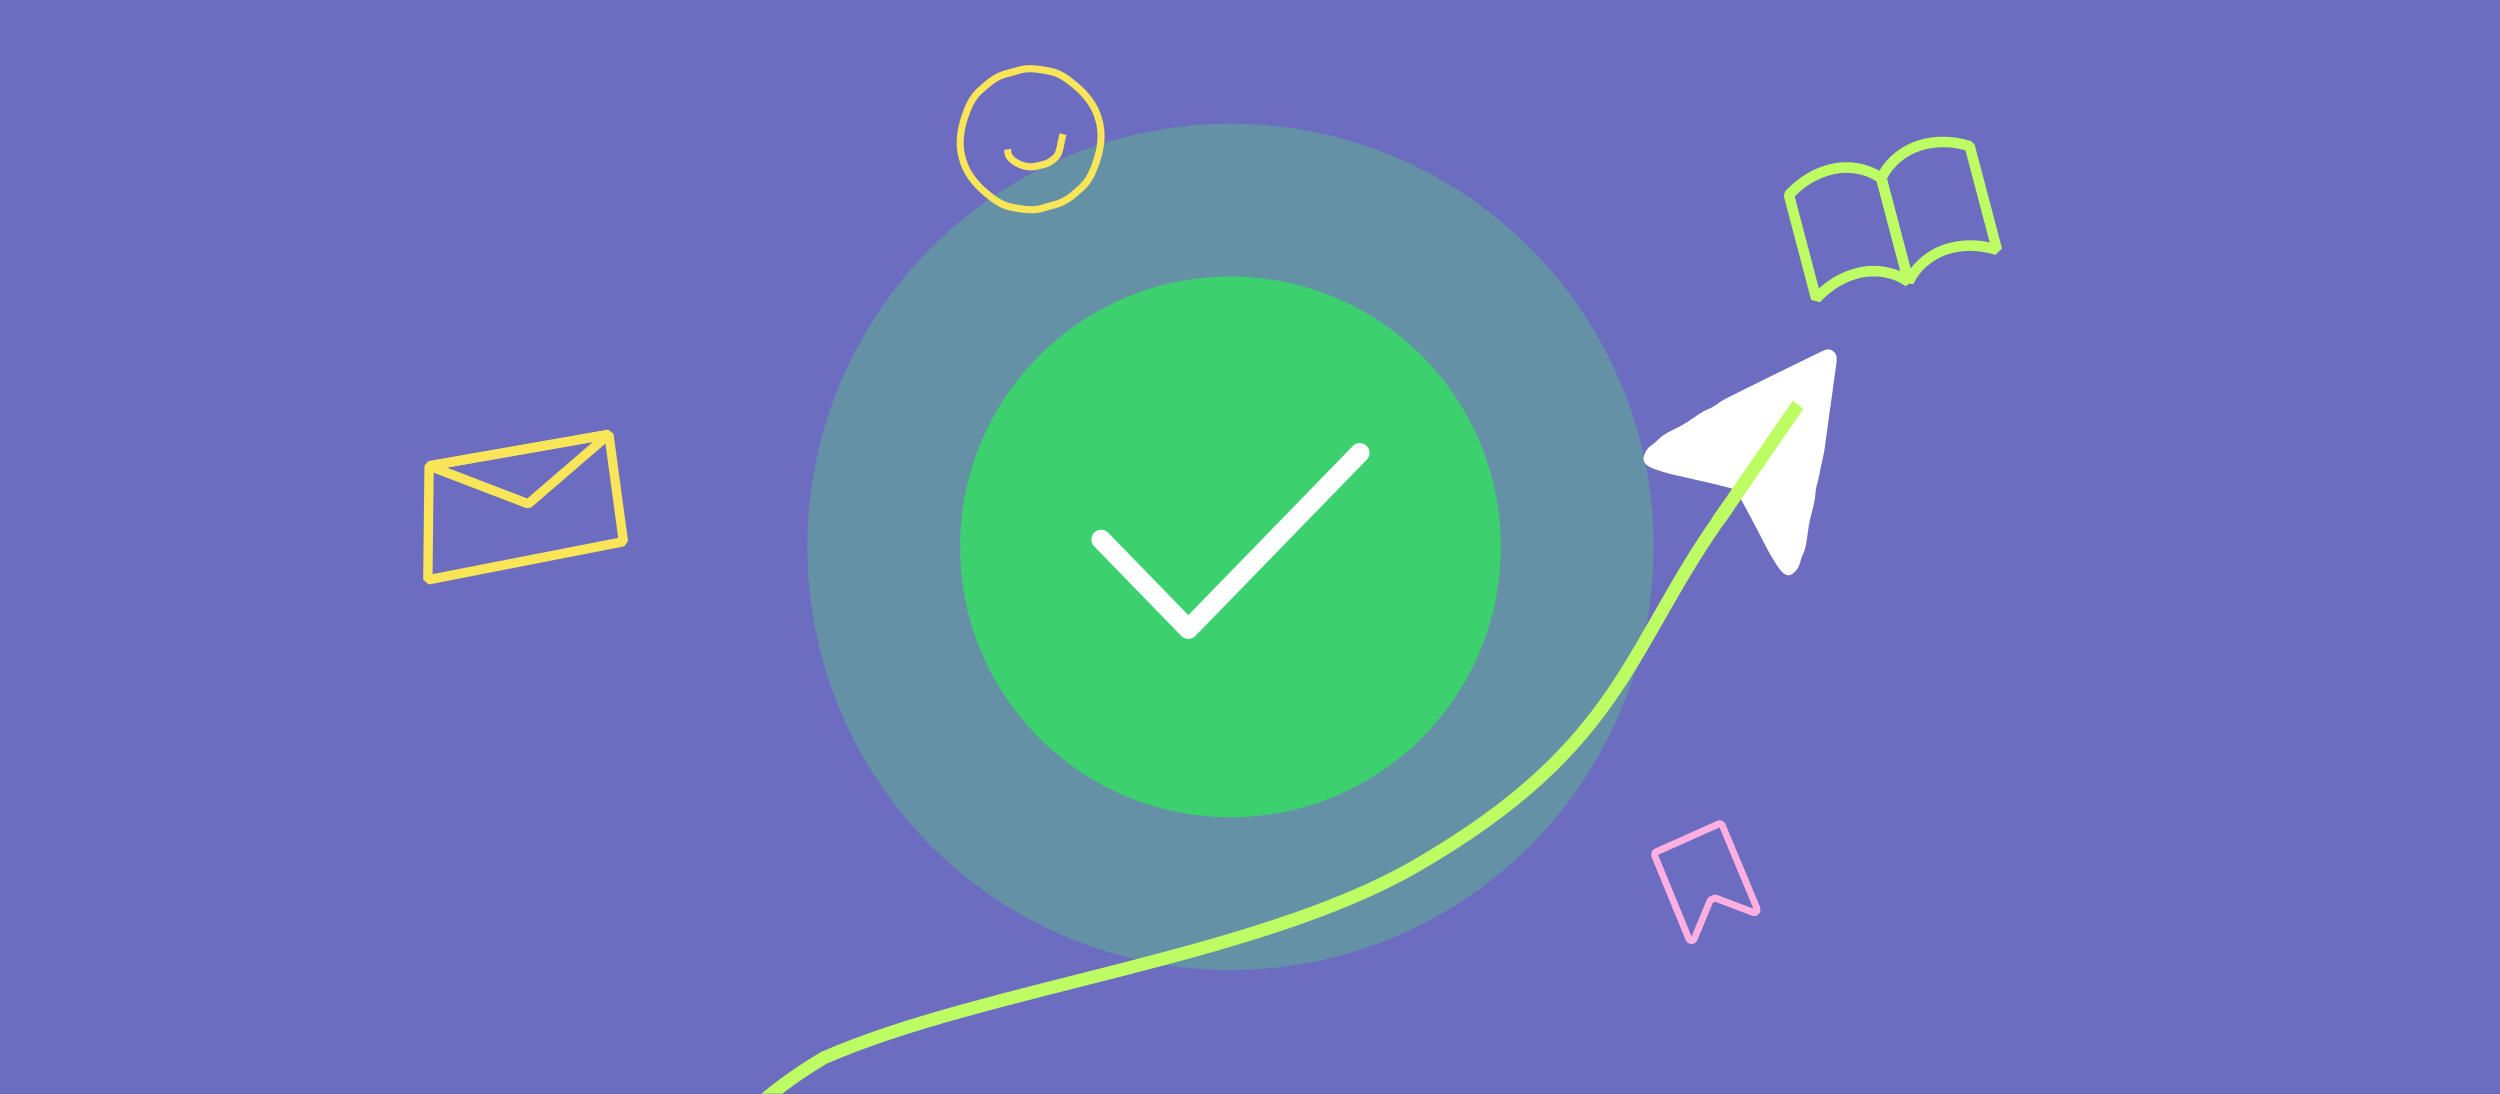 <svg width="384" height="168" viewBox="0 0 384 168" fill="none" xmlns="http://www.w3.org/2000/svg">
<rect x="0" y="0" width="384" height="168" fill="#333333" stroke="none"/>
<g clip-path="url(#clip0_98_40939)">
<rect width="384" height="168" fill="#6C6CC1"/>
<circle cx="189" cy="84" r="65" fill="#5CC980" fill-opacity="0.4"/>
<circle cx="188.999" cy="84" r="41.528" fill="#3DD06E"/>
<path d="M169.139 82.868L182.528 96.639L208.861 69.556" stroke="white" stroke-width="3" stroke-linecap="round" stroke-linejoin="round"/>
<path d="M279.548 46.417L278.189 46.068L274 30.155L274.193 29.386C276.244 27.192 278.697 25.733 281.284 25.169C284.175 24.538 287.219 25.121 289.434 26.727L289.741 27.179L293.93 43.094L292.686 43.964C290.835 42.61 288.267 42.138 285.812 42.672C283.541 43.167 281.374 44.462 279.548 46.417ZM275.669 30.182L279.382 44.313C281.101 42.722 283.199 41.609 285.47 41.085C287.617 40.608 289.858 40.809 291.889 41.662L288.265 27.894C286.435 26.672 283.985 26.25 281.623 26.762C279.355 27.3 277.288 28.487 275.669 30.182Z" fill="#BDFC63"/>
<path d="M293.909 43.633L292.403 43.506L288.209 27.59L288.254 27.049C289.383 24.538 291.732 22.499 294.556 21.589C297.079 20.777 299.922 20.804 302.781 21.673L303.316 22.242L307.508 38.157L306.5 39.146C303.953 38.371 301.439 38.334 299.224 39.054C296.843 39.823 294.853 41.537 293.909 43.633ZM289.841 27.463L293.465 41.239C294.808 39.477 296.652 38.173 298.748 37.502C300.975 36.812 303.341 36.718 305.614 37.231L301.893 23.098C299.655 22.444 297.278 22.455 295.046 23.13C292.756 23.875 290.828 25.481 289.841 27.463Z" fill="#BDFC63"/>
<path d="M259.82 145C259.626 145 259.437 144.94 259.276 144.829C259.115 144.718 258.988 144.561 258.913 144.376L253.699 131.678C253.597 131.428 253.595 131.146 253.693 130.895C253.79 130.643 253.98 130.442 254.221 130.335L263.747 126.083C263.987 125.976 264.258 125.972 264.501 126.072C264.744 126.172 264.939 126.367 265.043 126.616L270.331 139.281C270.408 139.465 270.431 139.669 270.397 139.866C270.364 140.063 270.275 140.246 270.143 140.392C270.01 140.538 269.839 140.64 269.652 140.687C269.464 140.733 269.267 140.721 269.085 140.652L263.45 138.511L263.102 138.663L260.722 144.381C260.645 144.564 260.519 144.72 260.359 144.83C260.199 144.94 260.012 144.999 259.82 145ZM254.678 131.306L259.82 143.829L262.164 138.212C262.264 137.968 262.451 137.774 262.685 137.67L263.064 137.501C263.296 137.398 263.557 137.391 263.794 137.481L269.331 139.584L264.117 127.094L254.678 131.306Z" fill="#FFB0E1"/>
<path d="M65.854 89.779L65 89.053L65.191 71.548L65.787 70.841L93.405 66L94.237 66.617L96.468 83.105L95.894 83.916L65.854 89.779ZM66.619 72.175L66.444 88.184L94.954 82.616L92.917 67.554L66.619 72.175Z" fill="#F8E558"/>
<path d="M80.876 78.072L65.655 72.241L65.787 70.846L93.405 66.005L93.991 67.273L81.594 77.946L80.876 78.072ZM68.62 71.817L80.986 76.562L91.062 67.888L68.62 71.817Z" fill="#F8E558"/>
<path d="M158.372 32.762C157.482 32.738 156.596 32.634 155.725 32.45L155.346 32.382C153.632 32.081 152.266 31.032 151.11 30.071C149.262 28.528 148.03 26.81 147.438 24.965V24.944L147.197 24.077C146.744 22.189 146.911 20.071 147.688 17.778C148.174 16.351 148.8 14.729 150.107 13.559L150.397 13.299C151.293 12.493 152.141 11.732 153.313 11.187C153.803 10.976 154.31 10.809 154.828 10.688C154.986 10.646 155.141 10.606 155.295 10.562L155.761 10.422C156.266 10.255 156.784 10.132 157.31 10.056C158.591 9.9 159.707 10.1 160.888 10.311L161.269 10.378C162.983 10.679 164.349 11.73 165.505 12.69C167.352 14.232 168.584 15.951 169.175 17.798V17.818L169.418 18.686C169.869 20.571 169.704 22.69 168.925 24.983C168.44 26.412 167.814 28.031 166.508 29.202L166.218 29.46C165.322 30.265 164.472 31.027 163.3 31.572C162.811 31.782 162.304 31.95 161.787 32.072C161.629 32.113 161.472 32.155 161.318 32.199C161.164 32.243 161.008 32.291 160.854 32.338C160.349 32.509 159.831 32.635 159.305 32.714C158.995 32.749 158.683 32.765 158.372 32.762ZM148.476 24.643C149.001 26.285 150.119 27.828 151.801 29.229C152.844 30.1 154.08 31.05 155.531 31.305L155.915 31.373C157.064 31.581 158.055 31.759 159.176 31.621C159.639 31.549 160.096 31.436 160.54 31.285C160.702 31.236 160.863 31.186 161.024 31.14C161.185 31.095 161.348 31.05 161.513 31.006C161.97 30.9 162.416 30.755 162.849 30.572C163.874 30.095 164.628 29.42 165.499 28.637L165.791 28.374C166.898 27.389 167.459 25.926 167.9 24.631C168.608 22.543 168.764 20.636 168.365 18.961L168.128 18.125C167.602 16.485 166.483 14.942 164.802 13.539C163.758 12.668 162.524 11.717 161.071 11.463L160.687 11.395C159.54 11.189 158.549 11.011 157.426 11.149C156.962 11.22 156.506 11.332 156.062 11.485C155.899 11.534 155.737 11.584 155.576 11.629C155.415 11.675 155.252 11.719 155.089 11.761C154.632 11.868 154.184 12.014 153.752 12.198C152.726 12.673 151.975 13.35 151.103 14.131L150.81 14.394C149.703 15.38 149.141 16.844 148.703 18.139C147.994 20.225 147.837 22.132 148.235 23.809L148.476 24.643Z" fill="#F8E558"/>
<path d="M158.356 26.177C157.706 26.171 157.064 26.036 156.466 25.779C156.136 25.643 154.473 24.9 154.292 23.578L154.216 23.028L155.292 22.875L155.368 23.426C155.437 23.915 156.192 24.477 156.87 24.755C157.676 25.115 158.583 25.168 159.425 24.906C159.582 24.86 159.743 24.822 159.908 24.781C160.321 24.682 160.713 24.587 160.984 24.385C161.051 24.334 161.126 24.28 161.204 24.225C161.45 24.073 161.675 23.888 161.872 23.675C162.184 23.24 162.314 22.543 162.439 21.868C162.495 21.56 162.55 21.268 162.62 20.993L162.76 20.461L163.811 20.744L163.671 21.276C163.61 21.511 163.559 21.782 163.505 22.07C163.365 22.829 163.206 23.688 162.749 24.323C162.486 24.642 162.175 24.916 161.827 25.137C161.756 25.186 161.687 25.234 161.626 25.28C161.176 25.614 160.637 25.746 160.16 25.861C160.012 25.896 159.867 25.931 159.725 25.973C159.281 26.106 158.819 26.175 158.356 26.177Z" fill="#F8E558"/>
<path d="M56 195.5C124 198 90 184.5 126.5 162.5C151 151.752 193.109 147.107 217.5 133C249.875 114.276 249.935 99.001 265.378 77.928" stroke="#BDFC63" stroke-width="2"/>
<path d="M253.163 68.816C253.454 68.518 253.777 68.26 254.125 68.046C254.58 67.677 254.933 67.241 255.411 66.909C256.345 66.263 257.419 65.837 258.421 65.274C259.549 64.658 260.538 63.815 261.644 63.198C262.256 62.838 262.868 62.702 263.443 62.284C263.889 61.943 264.354 61.633 264.837 61.357C266.108 60.666 279.522 54.093 279.84 53.953C280.389 53.719 280.96 53.478 281.456 53.866L281.679 54.046C282.18 54.466 282.126 55.095 282.079 55.729C282.057 56.12 280.475 67.16 280.324 68.484C280.15 70.002 279.69 71.427 279.448 72.933C279.342 73.51 279.203 74.08 279.03 74.639C278.829 75.347 278.871 76.02 278.746 76.748C278.518 78.063 278.067 79.343 277.846 80.662C277.648 81.83 277.567 83.067 277.28 84.218C277.126 84.802 276.828 85.297 276.643 85.864C276.557 86.286 276.423 86.694 276.242 87.08C275.987 87.563 275.618 87.966 275.173 88.249C273.912 88.885 272.906 86.695 272.34 85.876C271.552 84.731 270.172 81.681 266.928 75.773C266.724 75.403 266.392 75.137 266.004 75.033C261.084 73.724 256.644 72.931 255.402 72.464C254.506 72.126 252.257 71.74 252.454 70.259C252.569 69.721 252.814 69.223 253.163 68.816Z" fill="white"/>
<path d="M275.382 61.54L263.006 79.489L264.615 80.763L276.991 62.814L275.382 61.54Z" fill="#BDFC63"/>
</g>
<defs>
<clipPath id="clip0_98_40939">
<rect width="384" height="168" fill="white"/>
</clipPath>
</defs>
</svg>
